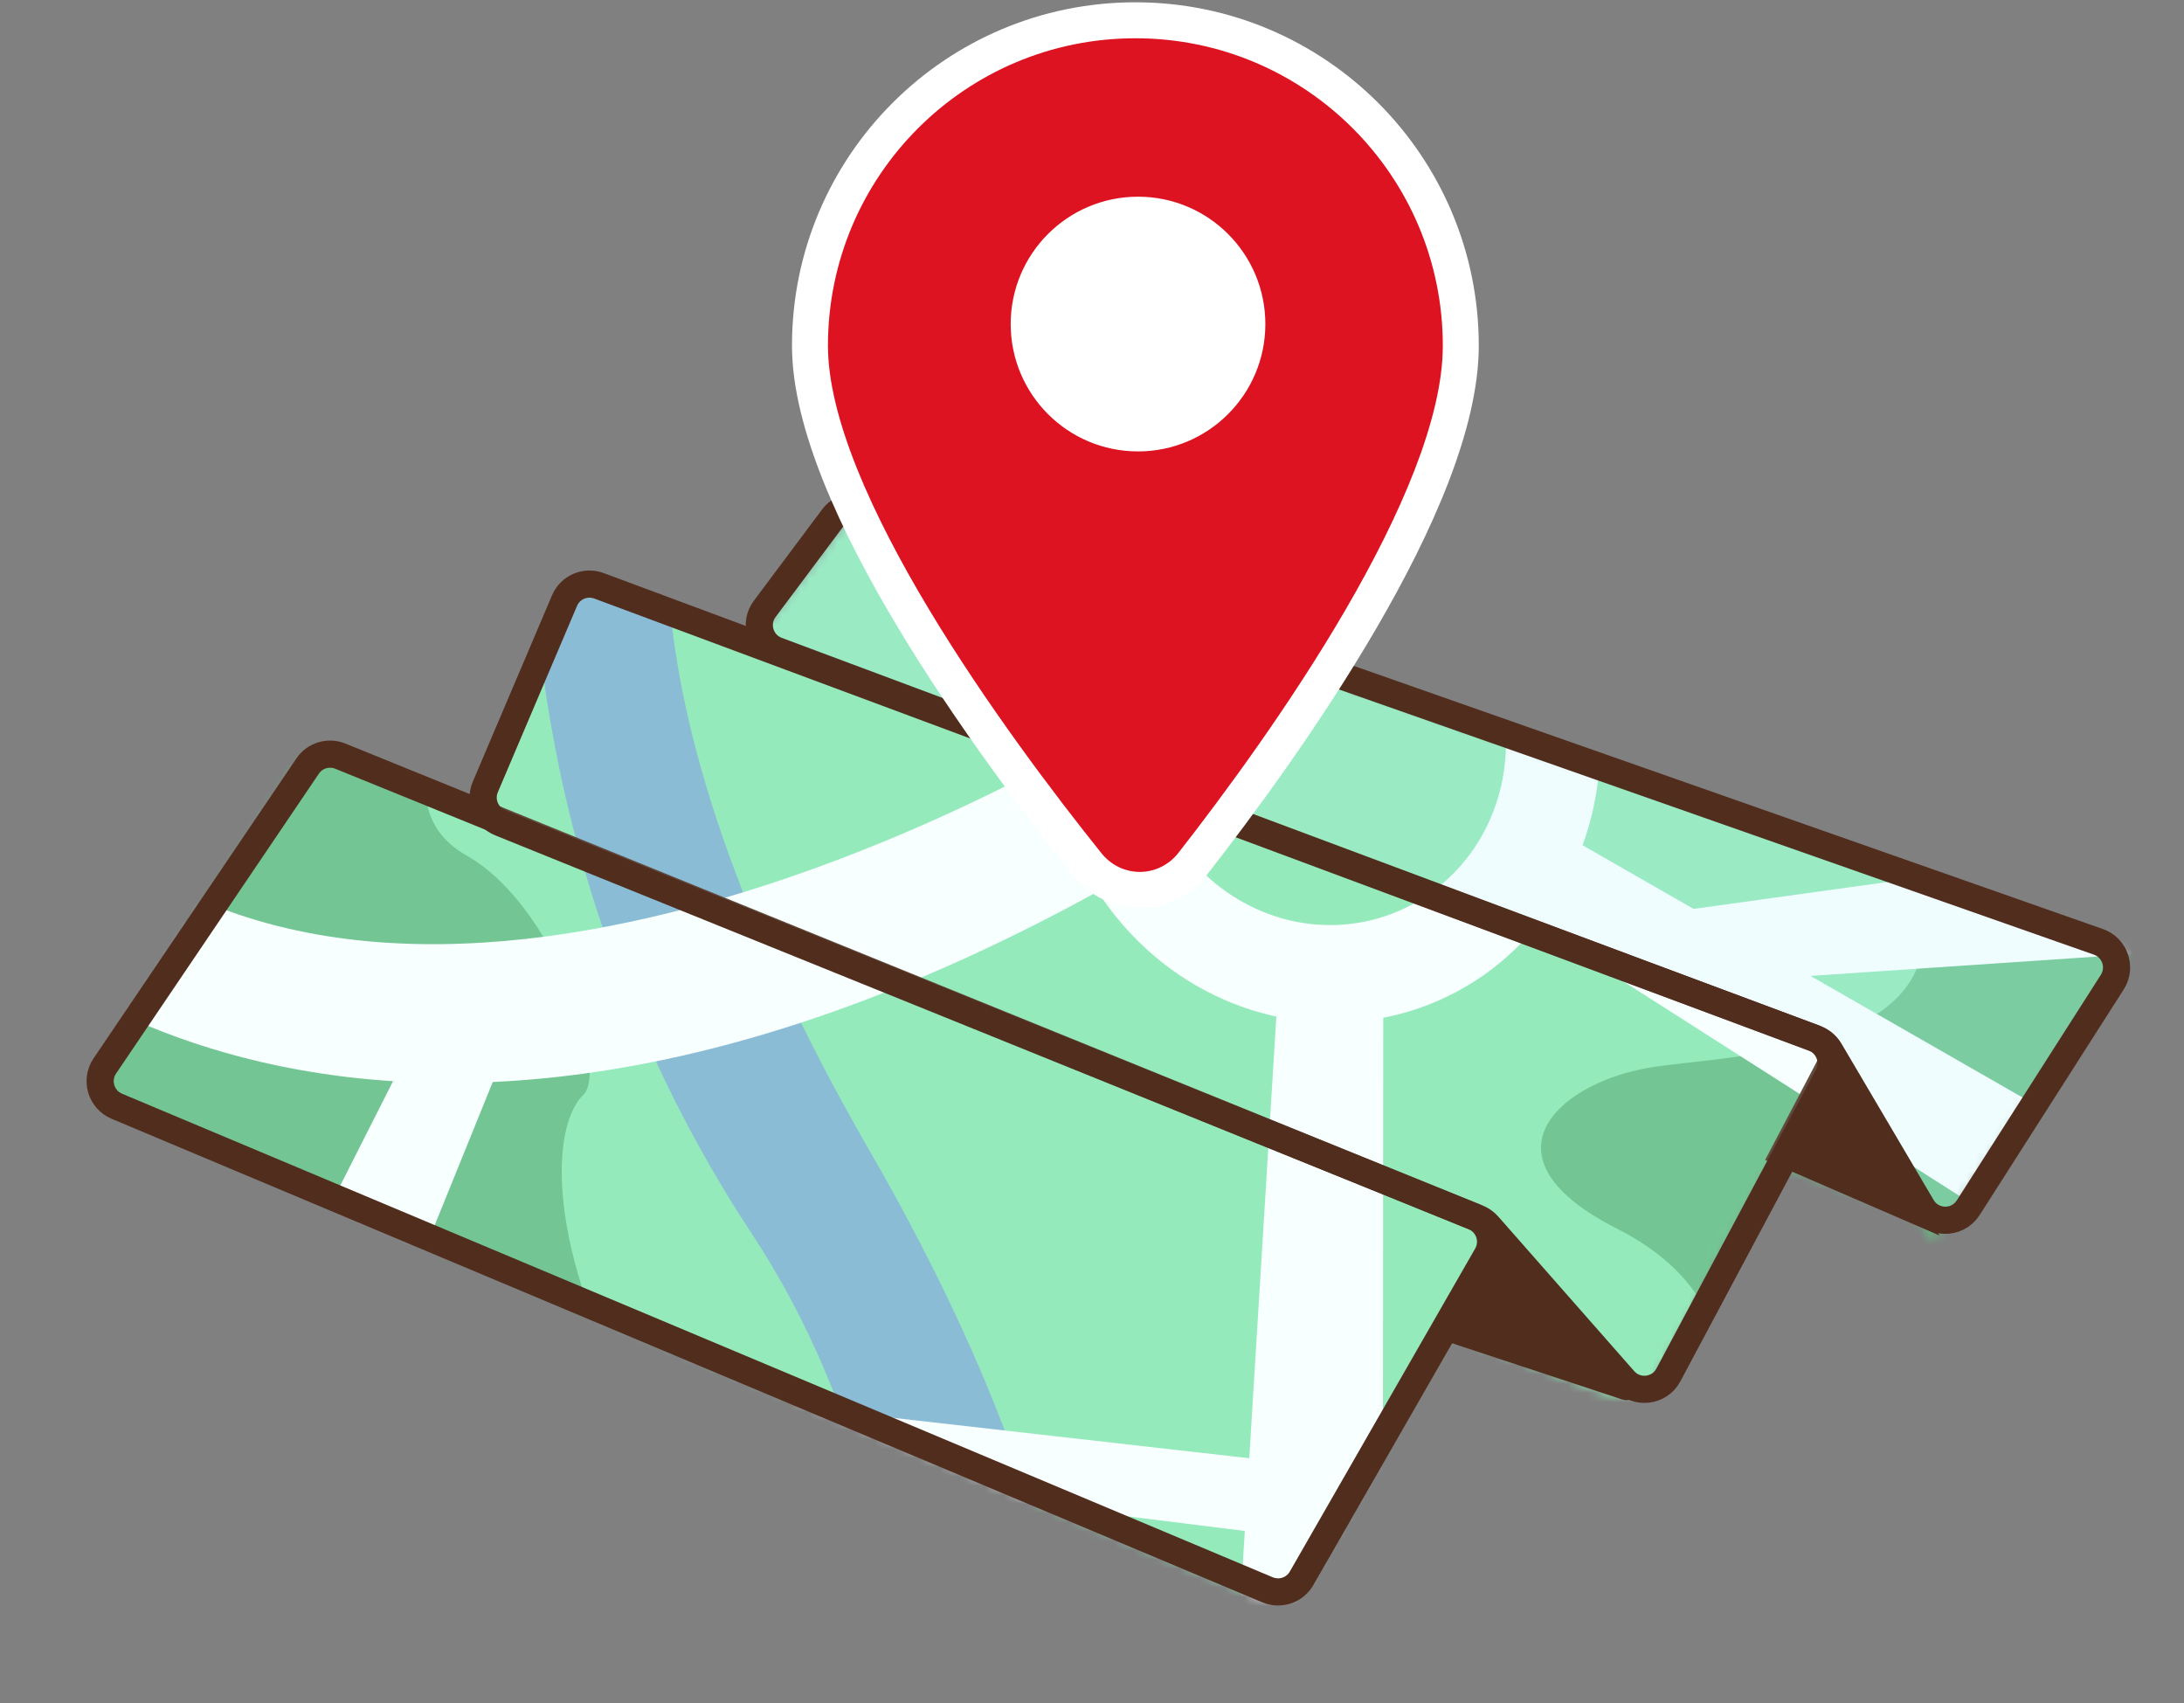 <svg width="236" height="184" viewBox="0 0 236 184" fill="none" xmlns="http://www.w3.org/2000/svg">
<rect x="0" y="0" width="236" height="184" fill="#808080" stroke="none"/>
<mask id="mask0_103_3573" style="mask-type:alpha" maskUnits="userSpaceOnUse" x="11" y="55" width="219" height="118">
<path d="M227.653 103.871L208.911 131.509L196.751 112.874L82.898 69.874L92.568 57.288L227.653 103.871Z" fill="#C2FAFF" stroke="#3EADB8" stroke-width="2.934" stroke-linecap="round"/>
<path d="M202.549 128.074L73.035 81.811L81.69 73.026L193.673 112.937L202.549 128.074Z" fill="#3EADB8" stroke="#3EADB8" stroke-width="2.934" stroke-linecap="round"/>
<path d="M174.135 149.28L51.23 99.914C49.712 99.304 48.981 97.576 49.605 96.069L61.788 66.627C62.39 65.174 64.035 64.458 65.515 65.005L193.107 112.17C194.778 112.788 195.522 114.735 194.687 116.302L177.817 147.944C177.114 149.263 175.527 149.838 174.135 149.28Z" fill="#C2FAFF" stroke="#3EADB8" stroke-width="2.934" stroke-linecap="round"/>
<path d="M175.457 149.302L45.007 101.223L53.662 92.438L157.292 132.246L175.457 149.302Z" fill="#3EADB8" stroke="#3EADB8" stroke-width="2.934" stroke-linecap="round"/>
<path d="M136.22 171.047L14.466 118.928C12.791 118.211 12.162 116.162 13.149 114.637L32.881 84.176C33.643 82.999 35.136 82.529 36.441 83.056L157.725 132.028C159.378 132.695 160.064 134.665 159.18 136.207L139.92 169.814C139.181 171.103 137.591 171.633 136.22 171.047Z" fill="#C2FAFF" stroke="#3EADB8" stroke-width="2.934" stroke-linecap="round"/>
</mask>
<g mask="url(#mask0_103_3573)">
<path d="M70.989 228.917C71.422 227.028 71.456 225.053 71.088 223.125C70.719 221.198 69.956 219.363 68.851 217.745C68.63 217.414 68.391 217.094 68.144 216.781L68.187 216.751L-7.029 104.196C-7.178 103.973 -7.284 103.724 -7.341 103.462C-7.398 103.199 -7.405 102.93 -7.361 102.668C-7.318 102.406 -7.224 102.157 -7.086 101.935C-6.948 101.713 -6.769 101.523 -6.558 101.375L155.359 -12.026C155.786 -12.325 156.314 -12.433 156.828 -12.325C157.342 -12.219 157.8 -11.905 158.101 -11.456L240.774 112.259C240.923 112.482 241.029 112.732 241.085 112.994C241.142 113.256 241.148 113.526 241.104 113.788C241.06 114.05 240.966 114.299 240.828 114.52C240.69 114.742 240.51 114.932 240.298 115.079L73.907 231.614C73.578 231.846 73.185 231.964 72.781 231.954C72.377 231.943 71.983 231.804 71.652 231.556C71.321 231.307 71.07 230.961 70.932 230.564C70.794 230.167 70.777 229.74 70.882 229.34L70.989 228.917Z" fill="#8DE7B0"/>
<path d="M44.301 65.786L-8.13 102.507L59.044 203.029C59.044 203.029 76.055 168.117 67.228 149.858C58.401 131.599 60.176 121.022 63.016 118.309C65.856 115.597 59.879 97.793 50.484 92.468C41.089 87.142 49.905 76.901 44.301 65.786Z" fill="#66BD82"/>
<path d="M94.612 217.115L113.816 203.666C113.816 203.666 125.904 179.651 93.945 124.283C61.986 68.915 74.522 44.588 74.522 44.588L57.608 56.433C57.608 56.433 55.922 94.862 81.192 133.215C106.462 171.568 94.612 217.115 94.612 217.115Z" fill="#82B1D0"/>
<path d="M185.751 153.268C185.751 153.268 189.783 140.36 174.755 132.756C159.727 125.153 168.047 117.308 177.664 115.447C187.281 113.586 220.429 114.668 202.973 86.749C185.516 58.829 165.603 42.612 175.005 37.063C184.407 31.514 182.368 24.835 182.368 24.835L241.908 113.933L185.751 153.268Z" fill="#66BD82"/>
<path d="M127.096 55.59L105.336 23.029L115.212 16.112L137.424 52.58L127.096 55.59Z" fill="white"/>
<path d="M24.766 151.798L42.463 116.824L54.205 114.529L33.683 165.142L24.766 151.798Z" fill="white"/>
<path d="M160.317 105.353C155.513 108.718 149.811 110.503 143.934 110.484C138.057 110.464 132.267 108.64 127.298 105.242C122.328 101.845 118.402 97.026 116.015 91.396C113.629 85.766 112.889 79.577 113.89 73.612C114.891 67.646 117.588 62.173 121.638 57.883C125.689 53.594 130.913 50.681 136.648 49.513C142.384 48.345 148.374 48.974 153.861 51.322C159.348 53.669 164.085 57.628 167.474 62.7C172.01 69.502 173.804 77.814 172.462 85.811C171.12 93.807 166.753 100.835 160.317 105.353ZM131.917 62.854C128.759 65.067 126.332 68.218 124.944 71.91C123.556 75.602 123.269 79.669 124.119 83.596C124.97 87.523 126.919 91.134 129.721 93.972C132.522 96.81 136.051 98.748 139.86 99.541C143.669 100.334 147.588 99.946 151.12 98.427C154.653 96.907 157.641 94.324 159.706 91.004C161.772 87.684 162.822 83.777 162.724 79.775C162.626 75.774 161.385 71.859 159.157 68.525C156.165 64.058 151.617 60.952 146.51 59.889C141.403 58.825 136.154 59.892 131.917 62.854Z" fill="white"/>
<path d="M118.56 79.568C118.56 79.568 48.868 122.185 9.75 89.956L-2.995 98.882C-2.995 98.882 38.225 142.844 123.058 93.818L118.56 79.568Z" fill="white"/>
<path d="M132.991 190.222L137.99 108.671L149.473 106.503L149.417 178.717L132.991 190.222Z" fill="white"/>
<path d="M40.256 146.797L137.783 157.859L137.244 165.741L35.436 153.052L40.256 146.797Z" fill="white"/>
<path d="M161.596 97.214L216.128 132.005L227.769 123.851L166.483 88.724L161.596 97.214Z" fill="white"/>
<path d="M190.154 105.802L234.446 102.815L227.257 92.057L178.044 98.882L190.154 105.802Z" fill="white"/>
<path d="M167.856 69.65L199.377 50.323L193.817 42.004L162.284 61.312L167.856 69.65Z" fill="white"/>
</g>
<path d="M206.303 130.462L192.77 124.605L197.929 114.786L206.303 130.462Z" fill="#512D1E" stroke="#512D1E" stroke-width="2.934" stroke-linecap="round"/>
<path d="M175.758 149.802L156.526 143.451L161.801 133.908L175.758 149.802Z" fill="#512D1E"/>
<path d="M156.526 143.451L155.242 142.742L154.387 144.29L156.066 144.844L156.526 143.451ZM175.758 149.802L175.298 151.195C175.927 151.403 176.616 151.164 176.982 150.612C177.347 150.06 177.297 149.332 176.861 148.835L175.758 149.802ZM161.801 133.908L162.903 132.94C162.588 132.581 162.118 132.398 161.643 132.45C161.168 132.501 160.748 132.78 160.517 133.198L161.801 133.908ZM156.526 143.451L156.066 144.844L175.298 151.195L175.758 149.802L176.218 148.41L156.986 142.058L156.526 143.451ZM175.758 149.802L176.861 148.835L162.903 132.94L161.801 133.908L160.698 134.876L174.656 150.77L175.758 149.802ZM161.801 133.908L160.517 133.198L155.242 142.742L156.526 143.451L157.81 144.161L163.084 134.617L161.801 133.908Z" fill="#512D1E"/>
<path d="M136.966 171.756L12.625 119.515C10.915 118.797 10.287 116.699 11.322 115.168L33.242 82.761C34.017 81.616 35.491 81.17 36.776 81.692L159.233 131.432C160.883 132.102 161.565 134.07 160.682 135.61L140.646 170.518C139.911 171.799 138.333 172.33 136.966 171.756Z" fill="#C2FAFF" fill-opacity="0.14" stroke="#512D1E" stroke-width="2.934" stroke-linecap="round"/>
<path d="M228.252 106.101L212.683 130.478C211.505 132.323 208.795 132.275 207.683 130.389L197.718 113.485C197.377 112.906 196.847 112.462 196.218 112.227L83.958 70.284C82.125 69.6 81.464 67.346 82.636 65.779L90.017 55.91C90.784 54.884 92.129 54.474 93.338 54.899L226.752 101.754C228.536 102.38 229.27 104.507 228.252 106.101Z" fill="#C2FAFF" fill-opacity="0.25" stroke="#512D1E" stroke-width="2.934" stroke-linecap="round"/>
<path d="M197.519 116.248L180.28 148.551C179.317 150.356 176.84 150.639 175.485 149.097L160.793 132.394C160.49 132.049 160.11 131.78 159.685 131.608L54.052 88.885C52.528 88.268 51.803 86.525 52.444 85.016L61.004 64.883C61.616 63.444 63.255 62.742 64.726 63.289L195.945 112.117C197.613 112.738 198.354 114.683 197.519 116.248Z" fill="#C2FAFF" fill-opacity="0.14" stroke="#512D1E" stroke-width="2.934" stroke-linecap="round"/>
<circle cx="122.983" cy="35.006" r="17.068" fill="white"/>
<path d="M122.687 2.191C142.107 2.191 157.851 17.934 157.851 37.354C157.851 54.094 138.696 80.757 128.883 93.318C125.962 97.057 120.462 97.085 117.495 93.383C107.402 80.787 87.524 53.883 87.524 37.354C87.524 17.934 103.267 2.191 122.687 2.191ZM122.973 23.193C116.447 23.193 111.157 28.483 111.156 35.01C111.156 41.536 116.447 46.826 122.973 46.826C129.499 46.826 134.789 41.536 134.789 35.01C134.789 28.483 129.499 23.193 122.973 23.193Z" fill="#DD1321"/>
<path d="M122.687 2.191V0.248H122.687L122.687 2.191ZM157.851 37.354H159.794V37.354L157.851 37.354ZM128.883 93.318L130.414 94.514L130.414 94.514L128.883 93.318ZM117.495 93.383L115.979 94.598L115.979 94.598L117.495 93.383ZM87.524 37.354L85.581 37.354V37.354H87.524ZM122.973 23.193L122.973 21.25H122.973V23.193ZM111.156 35.01L109.214 35.01V35.01H111.156ZM122.973 46.826V48.769H122.973L122.973 46.826ZM134.789 35.01H136.732V35.01L134.789 35.01ZM122.687 2.191V4.134C141.034 4.134 155.908 19.007 155.908 37.354L157.851 37.354L159.794 37.354C159.794 16.861 143.18 0.248 122.687 0.248V2.191ZM157.851 37.354H155.908C155.908 45.155 151.379 55.605 145.368 65.925C139.416 76.145 132.234 85.873 127.352 92.122L128.883 93.318L130.414 94.514C135.346 88.202 142.647 78.318 148.726 67.881C154.746 57.545 159.794 46.294 159.794 37.354H157.851ZM128.883 93.318L127.352 92.122C125.205 94.87 121.196 94.894 119.012 92.168L117.495 93.383L115.979 94.598C119.728 99.276 126.72 99.243 130.414 94.514L128.883 93.318ZM117.495 93.383L119.012 92.168C113.989 85.9 106.557 76.102 100.39 65.842C97.306 60.713 94.561 55.503 92.591 50.588C90.612 45.65 89.467 41.133 89.467 37.354H87.524H85.581C85.581 41.84 86.92 46.884 88.984 52.033C91.056 57.205 93.911 62.608 97.059 67.844C103.354 78.318 110.908 88.269 115.979 94.598L117.495 93.383ZM87.524 37.354L89.467 37.354C89.467 19.007 104.34 4.134 122.687 4.134L122.687 2.191L122.687 0.248C102.194 0.248 85.581 16.861 85.581 37.354L87.524 37.354ZM122.973 23.193V21.25C115.374 21.25 109.214 27.41 109.214 35.01L111.156 35.01L113.099 35.01C113.1 29.557 117.52 25.136 122.973 25.136V23.193ZM111.156 35.01H109.214C109.214 42.609 115.374 48.769 122.973 48.769V46.826V44.883C117.52 44.883 113.099 40.462 113.099 35.01H111.156ZM122.973 46.826L122.973 48.769C130.572 48.769 136.732 42.609 136.732 35.01H134.789H132.846C132.846 40.462 128.426 44.883 122.973 44.883L122.973 46.826ZM134.789 35.01L136.732 35.01C136.732 27.41 130.572 21.25 122.973 21.25L122.973 23.193L122.973 25.136C128.426 25.136 132.846 29.557 132.846 35.01L134.789 35.01Z" fill="white"/>
</svg>
